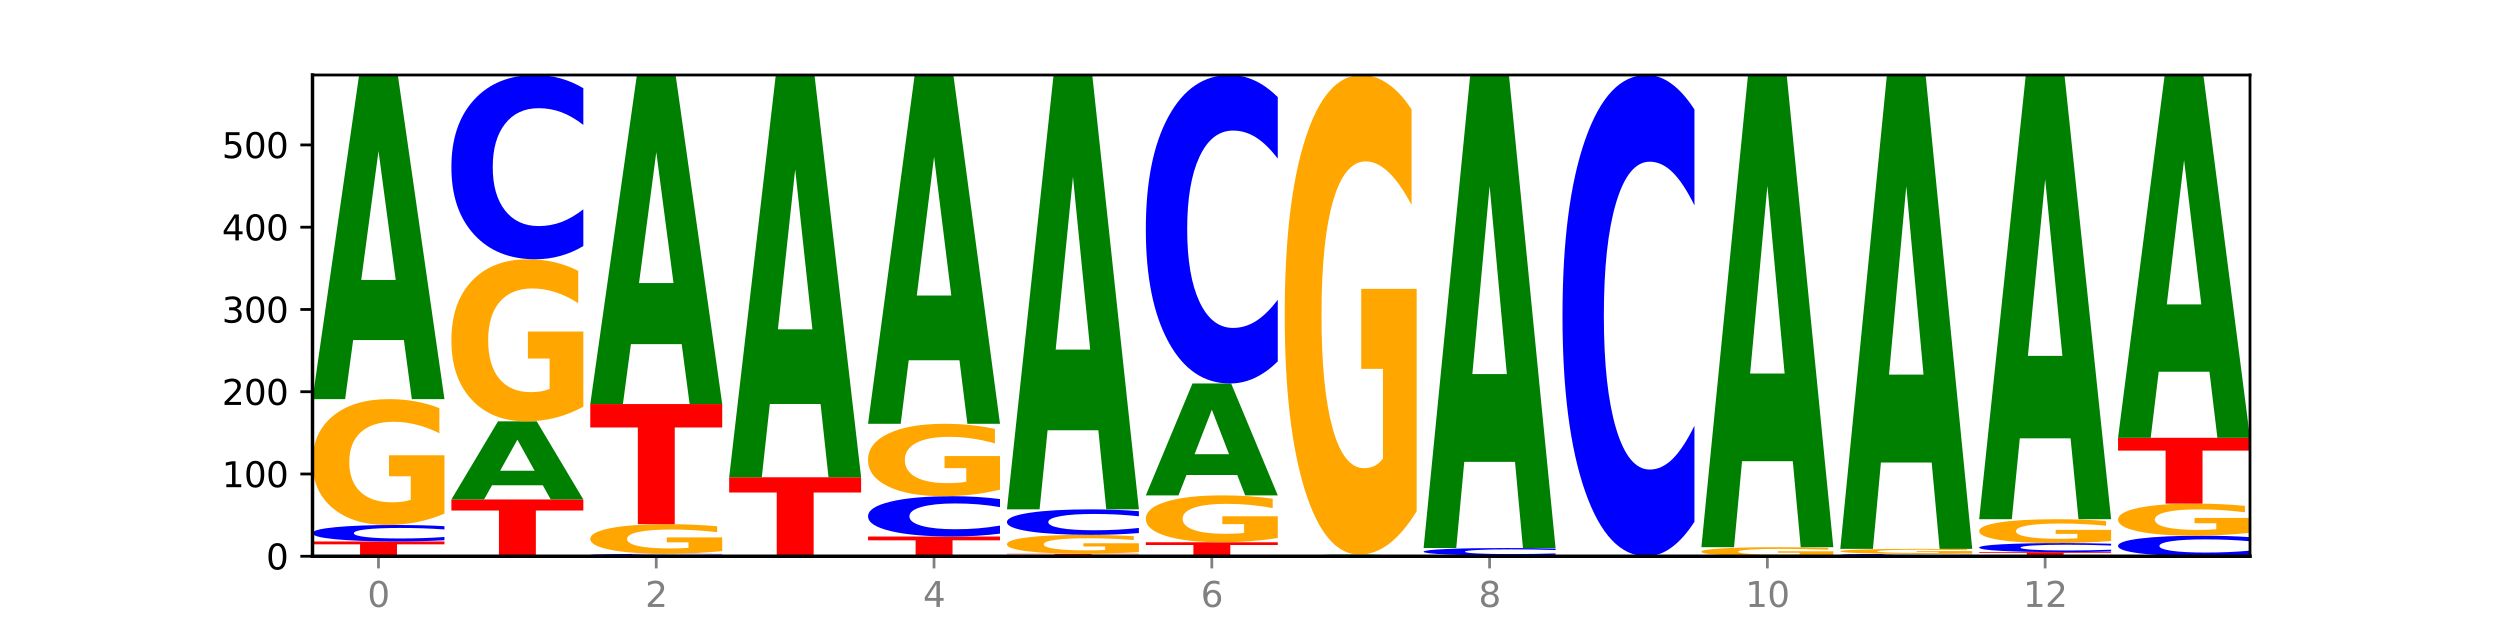 <?xml version="1.0" encoding="utf-8" standalone="no"?>
<!DOCTYPE svg PUBLIC "-//W3C//DTD SVG 1.1//EN"
  "http://www.w3.org/Graphics/SVG/1.1/DTD/svg11.dtd">
<svg xmlns:xlink="http://www.w3.org/1999/xlink" width="720pt" height="180pt" viewBox="0 0 720 180" xmlns="http://www.w3.org/2000/svg" version="1.1">
 <defs>
  <style type="text/css">*{stroke-linejoin: round; stroke-linecap: butt}</style>
 </defs>
 <g id="figure_1">
  <g id="patch_1">
   <path d="M 0 180 
L 720 180 
L 720 0 
L 0 0 
z
" style="fill: #ffffff"/>
  </g>
  <g id="axes_1">
   <g id="patch_2">
    <path d="M 90 160.2 
L 648 160.2 
L 648 21.6 
L 90 21.6 
z
" style="fill: #ffffff"/>
   </g>
   <g id="line2d_1">
    <path d="M 90 160.2 
L 648 160.2 
" clip-path="url(#p4066a68920)" style="fill: none; stroke: #000000; stroke-width: 0.5; stroke-linecap: square"/>
   </g>
   <g id="patch_3">
    <path d="M 90 155.935 
L 128 155.935 
L 128 156.767 
L 114.329 156.767 
L 114.329 160.2 
L 103.698 160.2 
L 103.698 156.767 
L 90 156.767 
L 90 155.935 
z
" clip-path="url(#p4066a68920)" style="fill: #ff0000"/>
   </g>
   <g id="patch_4">
    <path d="M 128 155.596 
Q 124.821 155.764 121.384 155.849 
Q 117.947 155.935 114.204 155.935 
Q 103.04 155.935 96.52 155.297 
Q 90 154.659 90 153.568 
Q 90 152.472 96.52 151.835 
Q 103.04 151.197 114.204 151.197 
Q 117.947 151.197 121.384 151.283 
Q 124.821 151.368 128 151.537 
L 128 152.481 
Q 124.793 152.258 121.681 152.154 
Q 118.569 152.05 115.132 152.05 
Q 108.966 152.05 105.434 152.455 
Q 101.91 152.858 101.91 153.568 
Q 101.91 154.274 105.434 154.679 
Q 108.966 155.082 115.132 155.082 
Q 118.569 155.082 121.681 154.978 
Q 124.793 154.873 128 154.65 
L 128 155.596 
z
" clip-path="url(#p4066a68920)" style="fill: #0000ff"/>
   </g>
   <g id="patch_5">
    <path d="M 128 147.917 
Q 124.168 149.557 120.046 150.381 
Q 115.924 151.197 111.529 151.197 
Q 101.599 151.197 95.8 146.315 
Q 90 141.433 90 133.084 
Q 90 124.637 95.902 119.792 
Q 101.812 114.948 112.091 114.948 
Q 116.052 114.948 119.68 115.607 
Q 123.316 116.258 126.535 117.546 
L 126.535 124.772 
Q 123.214 123.117 119.926 122.301 
Q 116.639 121.477 113.335 121.477 
Q 107.22 121.477 103.907 124.487 
Q 100.594 127.49 100.594 133.084 
Q 100.594 138.625 103.788 141.65 
Q 106.982 144.667 112.858 144.667 
Q 114.459 144.667 115.83 144.495 
Q 117.201 144.315 118.291 143.941 
L 118.291 137.157 
L 112.032 137.157 
L 112.032 131.114 
L 128 131.114 
L 128 147.917 
z
" clip-path="url(#p4066a68920)" style="fill: #ffa600"/>
   </g>
   <g id="patch_6">
    <path d="M 116.323 97.943 
L 101.708 97.943 
L 99.401 114.948 
L 90 114.948 
L 103.425 21.6 
L 114.575 21.6 
L 128 114.948 
L 118.607 114.948 
L 116.323 97.943 
z
M 104.039 80.618 
L 113.969 80.618 
L 109.012 43.486 
L 104.039 80.618 
z
" clip-path="url(#p4066a68920)" style="fill: #008000"/>
   </g>
   <g id="patch_7">
    <path d="M 130 143.852 
L 168 143.852 
L 168 147.041 
L 154.329 147.041 
L 154.329 160.2 
L 143.698 160.2 
L 143.698 147.041 
L 130 147.041 
L 130 143.852 
z
" clip-path="url(#p4066a68920)" style="fill: #ff0000"/>
   </g>
   <g id="patch_8">
    <path d="M 156.323 139.752 
L 141.708 139.752 
L 139.401 143.852 
L 130 143.852 
L 143.425 121.345 
L 154.575 121.345 
L 168 143.852 
L 158.607 143.852 
L 156.323 139.752 
z
M 144.039 135.575 
L 153.969 135.575 
L 149.012 126.622 
L 144.039 135.575 
z
" clip-path="url(#p4066a68920)" style="fill: #008000"/>
   </g>
   <g id="patch_9">
    <path d="M 168 117.122 
Q 164.168 119.233 160.046 120.294 
Q 155.924 121.345 151.529 121.345 
Q 141.599 121.345 135.8 115.058 
Q 130 108.772 130 98.022 
Q 130 87.147 135.902 80.909 
Q 141.812 74.671 152.091 74.671 
Q 156.052 74.671 159.68 75.519 
Q 163.316 76.358 166.535 78.016 
L 166.535 87.32 
Q 163.214 85.189 159.926 84.139 
Q 156.639 83.078 153.335 83.078 
Q 147.22 83.078 143.907 86.954 
Q 140.594 90.82 140.594 98.022 
Q 140.594 105.157 143.788 109.052 
Q 146.982 112.937 152.858 112.937 
Q 154.459 112.937 155.83 112.716 
Q 157.201 112.484 158.291 112.002 
L 158.291 103.267 
L 152.032 103.267 
L 152.032 95.486 
L 168 95.486 
L 168 117.122 
z
" clip-path="url(#p4066a68920)" style="fill: #ffa600"/>
   </g>
   <g id="patch_10">
    <path d="M 168 70.867 
Q 164.821 72.752 161.384 73.706 
Q 157.947 74.671 154.204 74.671 
Q 143.04 74.671 136.52 67.523 
Q 130 60.375 130 48.152 
Q 130 35.884 136.52 28.748 
Q 143.04 21.6 154.204 21.6 
Q 157.947 21.6 161.384 22.565 
Q 164.821 23.518 168 25.404 
L 168 35.983 
Q 164.793 33.484 161.681 32.322 
Q 158.569 31.16 155.132 31.16 
Q 148.966 31.16 145.434 35.687 
Q 141.91 40.204 141.91 48.152 
Q 141.91 56.067 145.434 60.595 
Q 148.966 65.111 155.132 65.111 
Q 158.569 65.111 161.681 63.949 
Q 164.793 62.776 168 60.277 
L 168 70.867 
z
" clip-path="url(#p4066a68920)" style="fill: #0000ff"/>
   </g>
   <g id="patch_11">
    <path d="M 208 160.149 
Q 204.821 160.174 201.384 160.187 
Q 197.947 160.2 194.204 160.2 
Q 183.04 160.2 176.52 160.104 
Q 170 160.009 170 159.845 
Q 170 159.681 176.52 159.585 
Q 183.04 159.489 194.204 159.489 
Q 197.947 159.489 201.384 159.502 
Q 204.821 159.515 208 159.54 
L 208 159.682 
Q 204.793 159.648 201.681 159.633 
Q 198.569 159.617 195.132 159.617 
Q 188.966 159.617 185.434 159.678 
Q 181.91 159.738 181.91 159.845 
Q 181.91 159.951 185.434 160.011 
Q 188.966 160.072 195.132 160.072 
Q 198.569 160.072 201.681 160.056 
Q 204.793 160.041 208 160.007 
L 208 160.149 
z
" clip-path="url(#p4066a68920)" style="fill: #0000ff"/>
   </g>
   <g id="patch_12">
    <path d="M 208 158.718 
Q 204.168 159.103 200.046 159.297 
Q 195.924 159.489 191.529 159.489 
Q 181.599 159.489 175.8 158.34 
Q 170 157.192 170 155.227 
Q 170 153.24 175.902 152.1 
Q 181.812 150.96 192.091 150.96 
Q 196.052 150.96 199.68 151.115 
Q 203.316 151.268 206.535 151.571 
L 206.535 153.272 
Q 203.214 152.882 199.926 152.69 
Q 196.639 152.496 193.335 152.496 
Q 187.22 152.496 183.907 153.205 
Q 180.594 153.911 180.594 155.227 
Q 180.594 156.531 183.788 157.243 
Q 186.982 157.953 192.858 157.953 
Q 194.459 157.953 195.83 157.912 
Q 197.201 157.87 198.291 157.782 
L 198.291 156.186 
L 192.032 156.186 
L 192.032 154.764 
L 208 154.764 
L 208 158.718 
z
" clip-path="url(#p4066a68920)" style="fill: #ffa600"/>
   </g>
   <g id="patch_13">
    <path d="M 170 116.369 
L 208 116.369 
L 208 123.115 
L 194.329 123.115 
L 194.329 150.96 
L 183.698 150.96 
L 183.698 123.115 
L 170 123.115 
L 170 116.369 
z
" clip-path="url(#p4066a68920)" style="fill: #ff0000"/>
   </g>
   <g id="patch_14">
    <path d="M 196.323 99.105 
L 181.708 99.105 
L 179.401 116.369 
L 170 116.369 
L 183.425 21.6 
L 194.575 21.6 
L 208 116.369 
L 198.607 116.369 
L 196.323 99.105 
z
M 184.039 81.516 
L 193.969 81.516 
L 189.012 43.82 
L 184.039 81.516 
z
" clip-path="url(#p4066a68920)" style="fill: #008000"/>
   </g>
   <g id="patch_15">
    <path d="M 248 160.183 
Q 244.821 160.191 241.384 160.196 
Q 237.947 160.2 234.204 160.2 
Q 223.04 160.2 216.52 160.168 
Q 210 160.136 210 160.082 
Q 210 160.027 216.52 159.995 
Q 223.04 159.963 234.204 159.963 
Q 237.947 159.963 241.384 159.967 
Q 244.821 159.972 248 159.98 
L 248 160.027 
Q 244.793 160.016 241.681 160.011 
Q 238.569 160.006 235.132 160.006 
Q 228.966 160.006 225.434 160.026 
Q 221.91 160.046 221.91 160.082 
Q 221.91 160.117 225.434 160.137 
Q 228.966 160.157 235.132 160.157 
Q 238.569 160.157 241.681 160.152 
Q 244.793 160.147 248 160.136 
L 248 160.183 
z
" clip-path="url(#p4066a68920)" style="fill: #0000ff"/>
   </g>
   <g id="patch_16">
    <path d="M 210 137.455 
L 248 137.455 
L 248 141.845 
L 234.329 141.845 
L 234.329 159.963 
L 223.698 159.963 
L 223.698 141.845 
L 210 141.845 
L 210 137.455 
z
" clip-path="url(#p4066a68920)" style="fill: #ff0000"/>
   </g>
   <g id="patch_17">
    <path d="M 236.323 116.35 
L 221.708 116.35 
L 219.401 137.455 
L 210 137.455 
L 223.425 21.6 
L 234.575 21.6 
L 248 137.455 
L 238.607 137.455 
L 236.323 116.35 
z
M 224.039 94.848 
L 233.969 94.848 
L 229.012 48.764 
L 224.039 94.848 
z
" clip-path="url(#p4066a68920)" style="fill: #008000"/>
   </g>
   <g id="patch_18">
    <path d="M 250 154.514 
L 288 154.514 
L 288 155.623 
L 274.329 155.623 
L 274.329 160.2 
L 263.698 160.2 
L 263.698 155.623 
L 250 155.623 
L 250 154.514 
z
" clip-path="url(#p4066a68920)" style="fill: #ff0000"/>
   </g>
   <g id="patch_19">
    <path d="M 288 153.682 
Q 284.821 154.094 281.384 154.303 
Q 277.947 154.514 274.204 154.514 
Q 263.04 154.514 256.52 152.95 
Q 250 151.387 250 148.713 
Q 250 146.029 256.52 144.468 
Q 263.04 142.905 274.204 142.905 
Q 277.947 142.905 281.384 143.116 
Q 284.821 143.324 288 143.737 
L 288 146.051 
Q 284.793 145.504 281.681 145.25 
Q 278.569 144.996 275.132 144.996 
Q 268.966 144.996 265.434 145.986 
Q 261.91 146.974 261.91 148.713 
Q 261.91 150.444 265.434 151.435 
Q 268.966 152.423 275.132 152.423 
Q 278.569 152.423 281.681 152.168 
Q 284.793 151.912 288 151.365 
L 288 153.682 
z
" clip-path="url(#p4066a68920)" style="fill: #0000ff"/>
   </g>
   <g id="patch_20">
    <path d="M 288 141.018 
Q 284.168 141.961 280.046 142.435 
Q 275.924 142.905 271.529 142.905 
Q 261.599 142.905 255.8 140.097 
Q 250 137.289 250 132.486 
Q 250 127.628 255.902 124.842 
Q 261.812 122.055 272.091 122.055 
Q 276.052 122.055 279.68 122.434 
Q 283.316 122.809 286.535 123.55 
L 286.535 127.706 
Q 283.214 126.754 279.926 126.285 
Q 276.639 125.811 273.335 125.811 
Q 267.22 125.811 263.907 127.542 
Q 260.594 129.269 260.594 132.486 
Q 260.594 135.673 263.788 137.413 
Q 266.982 139.149 272.858 139.149 
Q 274.459 139.149 275.83 139.05 
Q 277.201 138.947 278.291 138.731 
L 278.291 134.829 
L 272.032 134.829 
L 272.032 131.354 
L 288 131.354 
L 288 141.018 
z
" clip-path="url(#p4066a68920)" style="fill: #ffa600"/>
   </g>
   <g id="patch_21">
    <path d="M 276.323 103.756 
L 261.708 103.756 
L 259.401 122.055 
L 250 122.055 
L 263.425 21.6 
L 274.575 21.6 
L 288 122.055 
L 278.607 122.055 
L 276.323 103.756 
z
M 264.039 85.111 
L 273.969 85.111 
L 269.012 45.153 
L 264.039 85.111 
z
" clip-path="url(#p4066a68920)" style="fill: #008000"/>
   </g>
   <g id="patch_22">
    <path d="M 290 159.489 
L 328 159.489 
L 328 159.628 
L 314.329 159.628 
L 314.329 160.2 
L 303.698 160.2 
L 303.698 159.628 
L 290 159.628 
L 290 159.489 
z
" clip-path="url(#p4066a68920)" style="fill: #ff0000"/>
   </g>
   <g id="patch_23">
    <path d="M 328 158.996 
Q 324.168 159.243 320.046 159.367 
Q 315.924 159.489 311.529 159.489 
Q 301.599 159.489 295.8 158.755 
Q 290 158.021 290 156.766 
Q 290 155.497 295.902 154.768 
Q 301.812 154.04 312.091 154.04 
Q 316.052 154.04 319.68 154.139 
Q 323.316 154.237 326.535 154.431 
L 326.535 155.517 
Q 323.214 155.268 319.926 155.145 
Q 316.639 155.022 313.335 155.022 
Q 307.22 155.022 303.907 155.474 
Q 300.594 155.925 300.594 156.766 
Q 300.594 157.599 303.788 158.054 
Q 306.982 158.508 312.858 158.508 
Q 314.459 158.508 315.83 158.482 
Q 317.201 158.455 318.291 158.398 
L 318.291 157.379 
L 312.032 157.379 
L 312.032 156.47 
L 328 156.47 
L 328 158.996 
z
" clip-path="url(#p4066a68920)" style="fill: #ffa600"/>
   </g>
   <g id="patch_24">
    <path d="M 328 153.514 
Q 324.821 153.774 321.384 153.906 
Q 317.947 154.04 314.204 154.04 
Q 303.04 154.04 296.52 153.051 
Q 290 152.062 290 150.37 
Q 290 148.672 296.52 147.685 
Q 303.04 146.695 314.204 146.695 
Q 317.947 146.695 321.384 146.829 
Q 324.821 146.961 328 147.222 
L 328 148.686 
Q 324.793 148.34 321.681 148.179 
Q 318.569 148.018 315.132 148.018 
Q 308.966 148.018 305.434 148.645 
Q 301.91 149.27 301.91 150.37 
Q 301.91 151.465 305.434 152.092 
Q 308.966 152.717 315.132 152.717 
Q 318.569 152.717 321.681 152.556 
Q 324.793 152.394 328 152.048 
L 328 153.514 
z
" clip-path="url(#p4066a68920)" style="fill: #0000ff"/>
   </g>
   <g id="patch_25">
    <path d="M 316.323 123.907 
L 301.708 123.907 
L 299.401 146.695 
L 290 146.695 
L 303.425 21.6 
L 314.575 21.6 
L 328 146.695 
L 318.607 146.695 
L 316.323 123.907 
z
M 304.039 100.689 
L 313.969 100.689 
L 309.012 50.93 
L 304.039 100.689 
z
" clip-path="url(#p4066a68920)" style="fill: #008000"/>
   </g>
   <g id="patch_26">
    <path d="M 330 156.172 
L 368 156.172 
L 368 156.958 
L 354.329 156.958 
L 354.329 160.2 
L 343.698 160.2 
L 343.698 156.958 
L 330 156.958 
L 330 156.172 
z
" clip-path="url(#p4066a68920)" style="fill: #ff0000"/>
   </g>
   <g id="patch_27">
    <path d="M 368 154.95 
Q 364.168 155.561 360.046 155.868 
Q 355.924 156.172 351.529 156.172 
Q 341.599 156.172 335.8 154.353 
Q 330 152.535 330 149.424 
Q 330 146.277 335.902 144.473 
Q 341.812 142.668 352.091 142.668 
Q 356.052 142.668 359.68 142.913 
Q 363.316 143.156 366.535 143.636 
L 366.535 146.328 
Q 363.214 145.711 359.926 145.407 
Q 356.639 145.1 353.335 145.1 
Q 347.22 145.1 343.907 146.222 
Q 340.594 147.34 340.594 149.424 
Q 340.594 151.489 343.788 152.616 
Q 346.982 153.74 352.858 153.74 
Q 354.459 153.74 355.83 153.676 
Q 357.201 153.609 358.291 153.469 
L 358.291 150.942 
L 352.032 150.942 
L 352.032 148.691 
L 368 148.691 
L 368 154.95 
z
" clip-path="url(#p4066a68920)" style="fill: #ffa600"/>
   </g>
   <g id="patch_28">
    <path d="M 356.323 136.798 
L 341.708 136.798 
L 339.401 142.668 
L 330 142.668 
L 343.425 110.446 
L 354.575 110.446 
L 368 142.668 
L 358.607 142.668 
L 356.323 136.798 
z
M 344.039 130.818 
L 353.969 130.818 
L 349.012 118.001 
L 344.039 130.818 
z
" clip-path="url(#p4066a68920)" style="fill: #008000"/>
   </g>
   <g id="patch_29">
    <path d="M 368 104.078 
Q 364.821 107.234 361.384 108.831 
Q 357.947 110.446 354.204 110.446 
Q 343.04 110.446 336.52 98.48 
Q 330 86.514 330 66.051 
Q 330 45.514 336.52 33.566 
Q 343.04 21.6 354.204 21.6 
Q 357.947 21.6 361.384 23.215 
Q 364.821 24.812 368 27.968 
L 368 45.679 
Q 364.793 41.494 361.681 39.549 
Q 358.569 37.604 355.132 37.604 
Q 348.966 37.604 345.434 45.183 
Q 341.91 52.745 341.91 66.051 
Q 341.91 79.301 345.434 86.881 
Q 348.966 94.442 355.132 94.442 
Q 358.569 94.442 361.681 92.497 
Q 364.793 90.533 368 86.349 
L 368 104.078 
z
" clip-path="url(#p4066a68920)" style="fill: #0000ff"/>
   </g>
   <g id="patch_30">
    <path d="M 396.323 160.114 
L 381.708 160.114 
L 379.401 160.2 
L 370 160.2 
L 383.425 159.726 
L 394.575 159.726 
L 408 160.2 
L 398.607 160.2 
L 396.323 160.114 
z
M 384.039 160.026 
L 393.969 160.026 
L 389.012 159.837 
L 384.039 160.026 
z
" clip-path="url(#p4066a68920)" style="fill: #008000"/>
   </g>
   <g id="patch_31">
    <path d="M 408 147.229 
Q 404.168 153.478 400.046 156.616 
Q 395.924 159.726 391.529 159.726 
Q 381.599 159.726 375.8 141.123 
Q 370 122.52 370 90.706 
Q 370 58.521 375.902 40.061 
Q 381.812 21.6 392.091 21.6 
Q 396.052 21.6 399.68 24.111 
Q 403.316 26.593 406.535 31.501 
L 406.535 59.035 
Q 403.214 52.729 399.926 49.619 
Q 396.639 46.48 393.335 46.48 
Q 387.22 46.48 383.907 57.95 
Q 380.594 69.392 380.594 90.706 
Q 380.594 111.82 383.788 123.347 
Q 386.982 134.846 392.858 134.846 
Q 394.459 134.846 395.83 134.19 
Q 397.201 133.505 398.291 132.078 
L 398.291 106.228 
L 392.032 106.228 
L 392.032 83.202 
L 408 83.202 
L 408 147.229 
z
" clip-path="url(#p4066a68920)" style="fill: #ffa600"/>
   </g>
   <g id="patch_32">
    <path d="M 410 159.963 
L 448 159.963 
L 448 160.009 
L 434.329 160.009 
L 434.329 160.2 
L 423.698 160.2 
L 423.698 160.009 
L 410 160.009 
L 410 159.963 
z
" clip-path="url(#p4066a68920)" style="fill: #ff0000"/>
   </g>
   <g id="patch_33">
    <path d="M 448 159.81 
Q 444.821 159.886 441.384 159.924 
Q 437.947 159.963 434.204 159.963 
Q 423.04 159.963 416.52 159.676 
Q 410 159.389 410 158.898 
Q 410 158.405 416.52 158.118 
Q 423.04 157.831 434.204 157.831 
Q 437.947 157.831 441.384 157.87 
Q 444.821 157.908 448 157.984 
L 448 158.409 
Q 444.793 158.308 441.681 158.262 
Q 438.569 158.215 435.132 158.215 
Q 428.966 158.215 425.434 158.397 
Q 421.91 158.578 421.91 158.898 
Q 421.91 159.216 425.434 159.398 
Q 428.966 159.579 435.132 159.579 
Q 438.569 159.579 441.681 159.532 
Q 444.793 159.485 448 159.385 
L 448 159.81 
z
" clip-path="url(#p4066a68920)" style="fill: #0000ff"/>
   </g>
   <g id="patch_34">
    <path d="M 436.323 133.014 
L 421.708 133.014 
L 419.401 157.831 
L 410 157.831 
L 423.425 21.6 
L 434.575 21.6 
L 448 157.831 
L 438.607 157.831 
L 436.323 133.014 
z
M 424.039 107.73 
L 433.969 107.73 
L 429.012 53.541 
L 424.039 107.73 
z
" clip-path="url(#p4066a68920)" style="fill: #008000"/>
   </g>
   <g id="patch_35">
    <path d="M 488 150.265 
Q 484.821 155.19 481.384 157.681 
Q 477.947 160.2 474.204 160.2 
Q 463.04 160.2 456.52 141.533 
Q 450 122.866 450 90.943 
Q 450 58.905 456.52 40.267 
Q 463.04 21.6 474.204 21.6 
Q 477.947 21.6 481.384 24.119 
Q 484.821 26.61 488 31.535 
L 488 59.163 
Q 484.793 52.635 481.681 49.601 
Q 478.569 46.566 475.132 46.566 
Q 468.966 46.566 465.434 58.39 
Q 461.91 70.186 461.91 90.943 
Q 461.91 111.614 465.434 123.439 
Q 468.966 135.234 475.132 135.234 
Q 478.569 135.234 481.681 132.199 
Q 484.793 129.136 488 122.608 
L 488 150.265 
z
" clip-path="url(#p4066a68920)" style="fill: #0000ff"/>
   </g>
   <g id="patch_36">
    <path d="M 528 159.964 
Q 524.168 160.082 520.046 160.141 
Q 515.924 160.2 511.529 160.2 
Q 501.599 160.2 495.8 159.849 
Q 490 159.498 490 158.898 
Q 490 158.29 495.902 157.942 
Q 501.812 157.594 512.091 157.594 
Q 516.052 157.594 519.68 157.641 
Q 523.316 157.688 526.535 157.781 
L 526.535 158.3 
Q 523.214 158.181 519.926 158.123 
Q 516.639 158.063 513.335 158.063 
Q 507.22 158.063 503.907 158.28 
Q 500.594 158.496 500.594 158.898 
Q 500.594 159.296 503.788 159.514 
Q 506.982 159.731 512.858 159.731 
Q 514.459 159.731 515.83 159.718 
Q 517.201 159.705 518.291 159.678 
L 518.291 159.191 
L 512.032 159.191 
L 512.032 158.756 
L 528 158.756 
L 528 159.964 
z
" clip-path="url(#p4066a68920)" style="fill: #ffa600"/>
   </g>
   <g id="patch_37">
    <path d="M 516.323 132.82 
L 501.708 132.82 
L 499.401 157.594 
L 490 157.594 
L 503.425 21.6 
L 514.575 21.6 
L 528 157.594 
L 518.607 157.594 
L 516.323 132.82 
z
M 504.039 107.58 
L 513.969 107.58 
L 509.012 53.485 
L 504.039 107.58 
z
" clip-path="url(#p4066a68920)" style="fill: #008000"/>
   </g>
   <g id="patch_38">
    <path d="M 530 159.963 
L 568 159.963 
L 568 160.009 
L 554.329 160.009 
L 554.329 160.2 
L 543.698 160.2 
L 543.698 160.009 
L 530 160.009 
L 530 159.963 
z
" clip-path="url(#p4066a68920)" style="fill: #ff0000"/>
   </g>
   <g id="patch_39">
    <path d="M 568 159.929 
Q 564.821 159.946 561.384 159.954 
Q 557.947 159.963 554.204 159.963 
Q 543.04 159.963 536.52 159.899 
Q 530 159.835 530 159.726 
Q 530 159.617 536.52 159.553 
Q 543.04 159.489 554.204 159.489 
Q 557.947 159.489 561.384 159.498 
Q 564.821 159.506 568 159.523 
L 568 159.618 
Q 564.793 159.595 561.681 159.585 
Q 558.569 159.575 555.132 159.575 
Q 548.966 159.575 545.434 159.615 
Q 541.91 159.655 541.91 159.726 
Q 541.91 159.797 545.434 159.837 
Q 548.966 159.878 555.132 159.878 
Q 558.569 159.878 561.681 159.867 
Q 564.793 159.857 568 159.835 
L 568 159.929 
z
" clip-path="url(#p4066a68920)" style="fill: #0000ff"/>
   </g>
   <g id="patch_40">
    <path d="M 568 159.361 
Q 564.168 159.425 560.046 159.457 
Q 555.924 159.489 551.529 159.489 
Q 541.599 159.489 535.8 159.298 
Q 530 159.106 530 158.779 
Q 530 158.448 535.902 158.258 
Q 541.812 158.068 552.091 158.068 
Q 556.052 158.068 559.68 158.094 
Q 563.316 158.119 566.535 158.17 
L 566.535 158.453 
Q 563.214 158.388 559.926 158.356 
Q 556.639 158.324 553.335 158.324 
Q 547.22 158.324 543.907 158.442 
Q 540.594 158.56 540.594 158.779 
Q 540.594 158.996 543.788 159.115 
Q 546.982 159.233 552.858 159.233 
Q 554.459 159.233 555.83 159.226 
Q 557.201 159.219 558.291 159.205 
L 558.291 158.939 
L 552.032 158.939 
L 552.032 158.702 
L 568 158.702 
L 568 159.361 
z
" clip-path="url(#p4066a68920)" style="fill: #ffa600"/>
   </g>
   <g id="patch_41">
    <path d="M 556.323 133.208 
L 541.708 133.208 
L 539.401 158.068 
L 530 158.068 
L 543.425 21.6 
L 554.575 21.6 
L 568 158.068 
L 558.607 158.068 
L 556.323 133.208 
z
M 544.039 107.879 
L 553.969 107.879 
L 549.012 53.596 
L 544.039 107.879 
z
" clip-path="url(#p4066a68920)" style="fill: #008000"/>
   </g>
   <g id="patch_42">
    <path d="M 570 159.015 
L 608 159.015 
L 608 159.246 
L 594.329 159.246 
L 594.329 160.2 
L 583.698 160.2 
L 583.698 159.246 
L 570 159.246 
L 570 159.015 
z
" clip-path="url(#p4066a68920)" style="fill: #ff0000"/>
   </g>
   <g id="patch_43">
    <path d="M 608 158.829 
Q 604.821 158.921 601.384 158.968 
Q 597.947 159.015 594.204 159.015 
Q 583.04 159.015 576.52 158.664 
Q 570 158.313 570 157.713 
Q 570 157.111 576.52 156.76 
Q 583.04 156.409 594.204 156.409 
Q 597.947 156.409 601.384 156.457 
Q 604.821 156.503 608 156.596 
L 608 157.116 
Q 604.793 156.993 601.681 156.936 
Q 598.569 156.879 595.132 156.879 
Q 588.966 156.879 585.434 157.101 
Q 581.91 157.323 581.91 157.713 
Q 581.91 158.102 585.434 158.324 
Q 588.966 158.546 595.132 158.546 
Q 598.569 158.546 601.681 158.489 
Q 604.793 158.431 608 158.309 
L 608 158.829 
z
" clip-path="url(#p4066a68920)" style="fill: #0000ff"/>
   </g>
   <g id="patch_44">
    <path d="M 608 155.788 
Q 604.168 156.098 600.046 156.255 
Q 595.924 156.409 591.529 156.409 
Q 581.599 156.409 575.8 155.484 
Q 570 154.558 570 152.976 
Q 570 151.375 575.902 150.457 
Q 581.812 149.538 592.091 149.538 
Q 596.052 149.538 599.68 149.663 
Q 603.316 149.787 606.535 150.031 
L 606.535 151.401 
Q 603.214 151.087 599.926 150.932 
Q 596.639 150.776 593.335 150.776 
Q 587.22 150.776 583.907 151.347 
Q 580.594 151.916 580.594 152.976 
Q 580.594 154.026 583.788 154.6 
Q 586.982 155.172 592.858 155.172 
Q 594.459 155.172 595.83 155.139 
Q 597.201 155.105 598.291 155.034 
L 598.291 153.748 
L 592.032 153.748 
L 592.032 152.603 
L 608 152.603 
L 608 155.788 
z
" clip-path="url(#p4066a68920)" style="fill: #ffa600"/>
   </g>
   <g id="patch_45">
    <path d="M 596.323 126.232 
L 581.708 126.232 
L 579.401 149.538 
L 570 149.538 
L 583.425 21.6 
L 594.575 21.6 
L 608 149.538 
L 598.607 149.538 
L 596.323 126.232 
z
M 584.039 102.487 
L 593.969 102.487 
L 589.012 51.597 
L 584.039 102.487 
z
" clip-path="url(#p4066a68920)" style="fill: #008000"/>
   </g>
   <g id="patch_46">
    <path d="M 648 159.775 
Q 644.821 159.986 641.384 160.092 
Q 637.947 160.2 634.204 160.2 
Q 623.04 160.2 616.52 159.402 
Q 610 158.605 610 157.24 
Q 610 155.871 616.52 155.075 
Q 623.04 154.277 634.204 154.277 
Q 637.947 154.277 641.384 154.385 
Q 644.821 154.491 648 154.701 
L 648 155.882 
Q 644.793 155.603 641.681 155.474 
Q 638.569 155.344 635.132 155.344 
Q 628.966 155.344 625.434 155.849 
Q 621.91 156.353 621.91 157.24 
Q 621.91 158.124 625.434 158.629 
Q 628.966 159.133 635.132 159.133 
Q 638.569 159.133 641.681 159.003 
Q 644.793 158.872 648 158.594 
L 648 159.775 
z
" clip-path="url(#p4066a68920)" style="fill: #0000ff"/>
   </g>
   <g id="patch_47">
    <path d="M 648 153.441 
Q 644.168 153.859 640.046 154.069 
Q 635.924 154.277 631.529 154.277 
Q 621.599 154.277 615.8 153.032 
Q 610 151.788 610 149.66 
Q 610 147.507 615.902 146.272 
Q 621.812 145.037 632.091 145.037 
Q 636.052 145.037 639.68 145.205 
Q 643.316 145.371 646.535 145.699 
L 646.535 147.541 
Q 643.214 147.119 639.926 146.911 
Q 636.639 146.701 633.335 146.701 
Q 627.22 146.701 623.907 147.469 
Q 620.594 148.234 620.594 149.66 
Q 620.594 151.072 623.788 151.843 
Q 626.982 152.613 632.858 152.613 
Q 634.459 152.613 635.83 152.569 
Q 637.201 152.523 638.291 152.427 
L 638.291 150.698 
L 632.032 150.698 
L 632.032 149.158 
L 648 149.158 
L 648 153.441 
z
" clip-path="url(#p4066a68920)" style="fill: #ffa600"/>
   </g>
   <g id="patch_48">
    <path d="M 610 126.083 
L 648 126.083 
L 648 129.78 
L 634.329 129.78 
L 634.329 145.037 
L 623.698 145.037 
L 623.698 129.78 
L 610 129.78 
L 610 126.083 
z
" clip-path="url(#p4066a68920)" style="fill: #ff0000"/>
   </g>
   <g id="patch_49">
    <path d="M 636.323 107.05 
L 621.708 107.05 
L 619.401 126.083 
L 610 126.083 
L 623.425 21.6 
L 634.575 21.6 
L 648 126.083 
L 638.607 126.083 
L 636.323 107.05 
z
M 624.039 87.658 
L 633.969 87.658 
L 629.012 46.097 
L 624.039 87.658 
z
" clip-path="url(#p4066a68920)" style="fill: #008000"/>
   </g>
   <g id="matplotlib.axis_1">
    <g id="xtick_1">
     <g id="line2d_2">
      <defs>
       <path id="m507c34f870" d="M 0 0 
L 0 3.5 
" style="stroke: #808080; stroke-width: 0.8"/>
      </defs>
      <g>
       <use xlink:href="#m507c34f870" x="109" y="160.2" style="fill: #808080; stroke: #808080; stroke-width: 0.8"/>
      </g>
     </g>
     <g id="text_1">
      <!-- 0 -->
      <g style="fill: #808080" transform="translate(105.819 174.798) scale(0.1 -0.1)">
       <defs>
        <path id="DejaVuSans-30" d="M 2034 4250 
Q 1547 4250 1301 3770 
Q 1056 3291 1056 2328 
Q 1056 1369 1301 889 
Q 1547 409 2034 409 
Q 2525 409 2770 889 
Q 3016 1369 3016 2328 
Q 3016 3291 2770 3770 
Q 2525 4250 2034 4250 
z
M 2034 4750 
Q 2819 4750 3233 4129 
Q 3647 3509 3647 2328 
Q 3647 1150 3233 529 
Q 2819 -91 2034 -91 
Q 1250 -91 836 529 
Q 422 1150 422 2328 
Q 422 3509 836 4129 
Q 1250 4750 2034 4750 
z
" transform="scale(0.016)"/>
       </defs>
       <use xlink:href="#DejaVuSans-30"/>
      </g>
     </g>
    </g>
    <g id="xtick_2">
     <g id="line2d_3">
      <g>
       <use xlink:href="#m507c34f870" x="189" y="160.2" style="fill: #808080; stroke: #808080; stroke-width: 0.8"/>
      </g>
     </g>
     <g id="text_2">
      <!-- 2 -->
      <g style="fill: #808080" transform="translate(185.819 174.798) scale(0.1 -0.1)">
       <defs>
        <path id="DejaVuSans-32" d="M 1228 531 
L 3431 531 
L 3431 0 
L 469 0 
L 469 531 
Q 828 903 1448 1529 
Q 2069 2156 2228 2338 
Q 2531 2678 2651 2914 
Q 2772 3150 2772 3378 
Q 2772 3750 2511 3984 
Q 2250 4219 1831 4219 
Q 1534 4219 1204 4116 
Q 875 4013 500 3803 
L 500 4441 
Q 881 4594 1212 4672 
Q 1544 4750 1819 4750 
Q 2544 4750 2975 4387 
Q 3406 4025 3406 3419 
Q 3406 3131 3298 2873 
Q 3191 2616 2906 2266 
Q 2828 2175 2409 1742 
Q 1991 1309 1228 531 
z
" transform="scale(0.016)"/>
       </defs>
       <use xlink:href="#DejaVuSans-32"/>
      </g>
     </g>
    </g>
    <g id="xtick_3">
     <g id="line2d_4">
      <g>
       <use xlink:href="#m507c34f870" x="269" y="160.2" style="fill: #808080; stroke: #808080; stroke-width: 0.8"/>
      </g>
     </g>
     <g id="text_3">
      <!-- 4 -->
      <g style="fill: #808080" transform="translate(265.819 174.798) scale(0.1 -0.1)">
       <defs>
        <path id="DejaVuSans-34" d="M 2419 4116 
L 825 1625 
L 2419 1625 
L 2419 4116 
z
M 2253 4666 
L 3047 4666 
L 3047 1625 
L 3713 1625 
L 3713 1100 
L 3047 1100 
L 3047 0 
L 2419 0 
L 2419 1100 
L 313 1100 
L 313 1709 
L 2253 4666 
z
" transform="scale(0.016)"/>
       </defs>
       <use xlink:href="#DejaVuSans-34"/>
      </g>
     </g>
    </g>
    <g id="xtick_4">
     <g id="line2d_5">
      <g>
       <use xlink:href="#m507c34f870" x="349" y="160.2" style="fill: #808080; stroke: #808080; stroke-width: 0.8"/>
      </g>
     </g>
     <g id="text_4">
      <!-- 6 -->
      <g style="fill: #808080" transform="translate(345.819 174.798) scale(0.1 -0.1)">
       <defs>
        <path id="DejaVuSans-36" d="M 2113 2584 
Q 1688 2584 1439 2293 
Q 1191 2003 1191 1497 
Q 1191 994 1439 701 
Q 1688 409 2113 409 
Q 2538 409 2786 701 
Q 3034 994 3034 1497 
Q 3034 2003 2786 2293 
Q 2538 2584 2113 2584 
z
M 3366 4563 
L 3366 3988 
Q 3128 4100 2886 4159 
Q 2644 4219 2406 4219 
Q 1781 4219 1451 3797 
Q 1122 3375 1075 2522 
Q 1259 2794 1537 2939 
Q 1816 3084 2150 3084 
Q 2853 3084 3261 2657 
Q 3669 2231 3669 1497 
Q 3669 778 3244 343 
Q 2819 -91 2113 -91 
Q 1303 -91 875 529 
Q 447 1150 447 2328 
Q 447 3434 972 4092 
Q 1497 4750 2381 4750 
Q 2619 4750 2861 4703 
Q 3103 4656 3366 4563 
z
" transform="scale(0.016)"/>
       </defs>
       <use xlink:href="#DejaVuSans-36"/>
      </g>
     </g>
    </g>
    <g id="xtick_5">
     <g id="line2d_6">
      <g>
       <use xlink:href="#m507c34f870" x="429" y="160.2" style="fill: #808080; stroke: #808080; stroke-width: 0.8"/>
      </g>
     </g>
     <g id="text_5">
      <!-- 8 -->
      <g style="fill: #808080" transform="translate(425.819 174.798) scale(0.1 -0.1)">
       <defs>
        <path id="DejaVuSans-38" d="M 2034 2216 
Q 1584 2216 1326 1975 
Q 1069 1734 1069 1313 
Q 1069 891 1326 650 
Q 1584 409 2034 409 
Q 2484 409 2743 651 
Q 3003 894 3003 1313 
Q 3003 1734 2745 1975 
Q 2488 2216 2034 2216 
z
M 1403 2484 
Q 997 2584 770 2862 
Q 544 3141 544 3541 
Q 544 4100 942 4425 
Q 1341 4750 2034 4750 
Q 2731 4750 3128 4425 
Q 3525 4100 3525 3541 
Q 3525 3141 3298 2862 
Q 3072 2584 2669 2484 
Q 3125 2378 3379 2068 
Q 3634 1759 3634 1313 
Q 3634 634 3220 271 
Q 2806 -91 2034 -91 
Q 1263 -91 848 271 
Q 434 634 434 1313 
Q 434 1759 690 2068 
Q 947 2378 1403 2484 
z
M 1172 3481 
Q 1172 3119 1398 2916 
Q 1625 2713 2034 2713 
Q 2441 2713 2670 2916 
Q 2900 3119 2900 3481 
Q 2900 3844 2670 4047 
Q 2441 4250 2034 4250 
Q 1625 4250 1398 4047 
Q 1172 3844 1172 3481 
z
" transform="scale(0.016)"/>
       </defs>
       <use xlink:href="#DejaVuSans-38"/>
      </g>
     </g>
    </g>
    <g id="xtick_6">
     <g id="line2d_7">
      <g>
       <use xlink:href="#m507c34f870" x="509" y="160.2" style="fill: #808080; stroke: #808080; stroke-width: 0.8"/>
      </g>
     </g>
     <g id="text_6">
      <!-- 10 -->
      <g style="fill: #808080" transform="translate(502.637 174.798) scale(0.1 -0.1)">
       <defs>
        <path id="DejaVuSans-31" d="M 794 531 
L 1825 531 
L 1825 4091 
L 703 3866 
L 703 4441 
L 1819 4666 
L 2450 4666 
L 2450 531 
L 3481 531 
L 3481 0 
L 794 0 
L 794 531 
z
" transform="scale(0.016)"/>
       </defs>
       <use xlink:href="#DejaVuSans-31"/>
       <use xlink:href="#DejaVuSans-30" x="63.623"/>
      </g>
     </g>
    </g>
    <g id="xtick_7">
     <g id="line2d_8">
      <g>
       <use xlink:href="#m507c34f870" x="589" y="160.2" style="fill: #808080; stroke: #808080; stroke-width: 0.8"/>
      </g>
     </g>
     <g id="text_7">
      <!-- 12 -->
      <g style="fill: #808080" transform="translate(582.638 174.798) scale(0.1 -0.1)">
       <use xlink:href="#DejaVuSans-31"/>
       <use xlink:href="#DejaVuSans-32" x="63.623"/>
      </g>
     </g>
    </g>
   </g>
   <g id="matplotlib.axis_2">
    <g id="ytick_1">
     <g id="line2d_9">
      <defs>
       <path id="m9f6997511d" d="M 0 0 
L -3.5 0 
" style="stroke: #000000; stroke-width: 0.8"/>
      </defs>
      <g>
       <use xlink:href="#m9f6997511d" x="90" y="160.2" style="stroke: #000000; stroke-width: 0.8"/>
      </g>
     </g>
     <g id="text_8">
      <!-- 0 -->
      <g transform="translate(76.638 163.999) scale(0.1 -0.1)">
       <use xlink:href="#DejaVuSans-30"/>
      </g>
     </g>
    </g>
    <g id="ytick_2">
     <g id="line2d_10">
      <g>
       <use xlink:href="#m9f6997511d" x="90" y="136.508" style="stroke: #000000; stroke-width: 0.8"/>
      </g>
     </g>
     <g id="text_9">
      <!-- 100 -->
      <g transform="translate(63.913 140.307) scale(0.1 -0.1)">
       <use xlink:href="#DejaVuSans-31"/>
       <use xlink:href="#DejaVuSans-30" x="63.623"/>
       <use xlink:href="#DejaVuSans-30" x="127.246"/>
      </g>
     </g>
    </g>
    <g id="ytick_3">
     <g id="line2d_11">
      <g>
       <use xlink:href="#m9f6997511d" x="90" y="112.815" style="stroke: #000000; stroke-width: 0.8"/>
      </g>
     </g>
     <g id="text_10">
      <!-- 200 -->
      <g transform="translate(63.913 116.615) scale(0.1 -0.1)">
       <use xlink:href="#DejaVuSans-32"/>
       <use xlink:href="#DejaVuSans-30" x="63.623"/>
       <use xlink:href="#DejaVuSans-30" x="127.246"/>
      </g>
     </g>
    </g>
    <g id="ytick_4">
     <g id="line2d_12">
      <g>
       <use xlink:href="#m9f6997511d" x="90" y="89.123" style="stroke: #000000; stroke-width: 0.8"/>
      </g>
     </g>
     <g id="text_11">
      <!-- 300 -->
      <g transform="translate(63.913 92.922) scale(0.1 -0.1)">
       <defs>
        <path id="DejaVuSans-33" d="M 2597 2516 
Q 3050 2419 3304 2112 
Q 3559 1806 3559 1356 
Q 3559 666 3084 287 
Q 2609 -91 1734 -91 
Q 1441 -91 1130 -33 
Q 819 25 488 141 
L 488 750 
Q 750 597 1062 519 
Q 1375 441 1716 441 
Q 2309 441 2620 675 
Q 2931 909 2931 1356 
Q 2931 1769 2642 2001 
Q 2353 2234 1838 2234 
L 1294 2234 
L 1294 2753 
L 1863 2753 
Q 2328 2753 2575 2939 
Q 2822 3125 2822 3475 
Q 2822 3834 2567 4026 
Q 2313 4219 1838 4219 
Q 1578 4219 1281 4162 
Q 984 4106 628 3988 
L 628 4550 
Q 988 4650 1302 4700 
Q 1616 4750 1894 4750 
Q 2613 4750 3031 4423 
Q 3450 4097 3450 3541 
Q 3450 3153 3228 2886 
Q 3006 2619 2597 2516 
z
" transform="scale(0.016)"/>
       </defs>
       <use xlink:href="#DejaVuSans-33"/>
       <use xlink:href="#DejaVuSans-30" x="63.623"/>
       <use xlink:href="#DejaVuSans-30" x="127.246"/>
      </g>
     </g>
    </g>
    <g id="ytick_5">
     <g id="line2d_13">
      <g>
       <use xlink:href="#m9f6997511d" x="90" y="65.431" style="stroke: #000000; stroke-width: 0.8"/>
      </g>
     </g>
     <g id="text_12">
      <!-- 400 -->
      <g transform="translate(63.913 69.23) scale(0.1 -0.1)">
       <use xlink:href="#DejaVuSans-34"/>
       <use xlink:href="#DejaVuSans-30" x="63.623"/>
       <use xlink:href="#DejaVuSans-30" x="127.246"/>
      </g>
     </g>
    </g>
    <g id="ytick_6">
     <g id="line2d_14">
      <g>
       <use xlink:href="#m9f6997511d" x="90" y="41.738" style="stroke: #000000; stroke-width: 0.8"/>
      </g>
     </g>
     <g id="text_13">
      <!-- 500 -->
      <g transform="translate(63.913 45.538) scale(0.1 -0.1)">
       <defs>
        <path id="DejaVuSans-35" d="M 691 4666 
L 3169 4666 
L 3169 4134 
L 1269 4134 
L 1269 2991 
Q 1406 3038 1543 3061 
Q 1681 3084 1819 3084 
Q 2600 3084 3056 2656 
Q 3513 2228 3513 1497 
Q 3513 744 3044 326 
Q 2575 -91 1722 -91 
Q 1428 -91 1123 -41 
Q 819 9 494 109 
L 494 744 
Q 775 591 1075 516 
Q 1375 441 1709 441 
Q 2250 441 2565 725 
Q 2881 1009 2881 1497 
Q 2881 1984 2565 2268 
Q 2250 2553 1709 2553 
Q 1456 2553 1204 2497 
Q 953 2441 691 2322 
L 691 4666 
z
" transform="scale(0.016)"/>
       </defs>
       <use xlink:href="#DejaVuSans-35"/>
       <use xlink:href="#DejaVuSans-30" x="63.623"/>
       <use xlink:href="#DejaVuSans-30" x="127.246"/>
      </g>
     </g>
    </g>
   </g>
   <g id="patch_50">
    <path d="M 90 160.2 
L 90 21.6 
" style="fill: none; stroke: #000000; stroke-linejoin: miter; stroke-linecap: square"/>
   </g>
   <g id="patch_51">
    <path d="M 648 160.2 
L 648 21.6 
" style="fill: none; stroke: #000000; stroke-width: 0.8; stroke-linejoin: miter; stroke-linecap: square"/>
   </g>
   <g id="patch_52">
    <path d="M 90 160.2 
L 648 160.2 
" style="fill: none; stroke: #000000; stroke-linejoin: miter; stroke-linecap: square"/>
   </g>
   <g id="patch_53">
    <path d="M 90 21.6 
L 648 21.6 
" style="fill: none; stroke: #000000; stroke-width: 0.8; stroke-linejoin: miter; stroke-linecap: square"/>
   </g>
  </g>
 </g>
 <defs>
  <clipPath id="p4066a68920">
   <rect x="90" y="21.6" width="558" height="138.6"/>
  </clipPath>
 </defs>
</svg>
